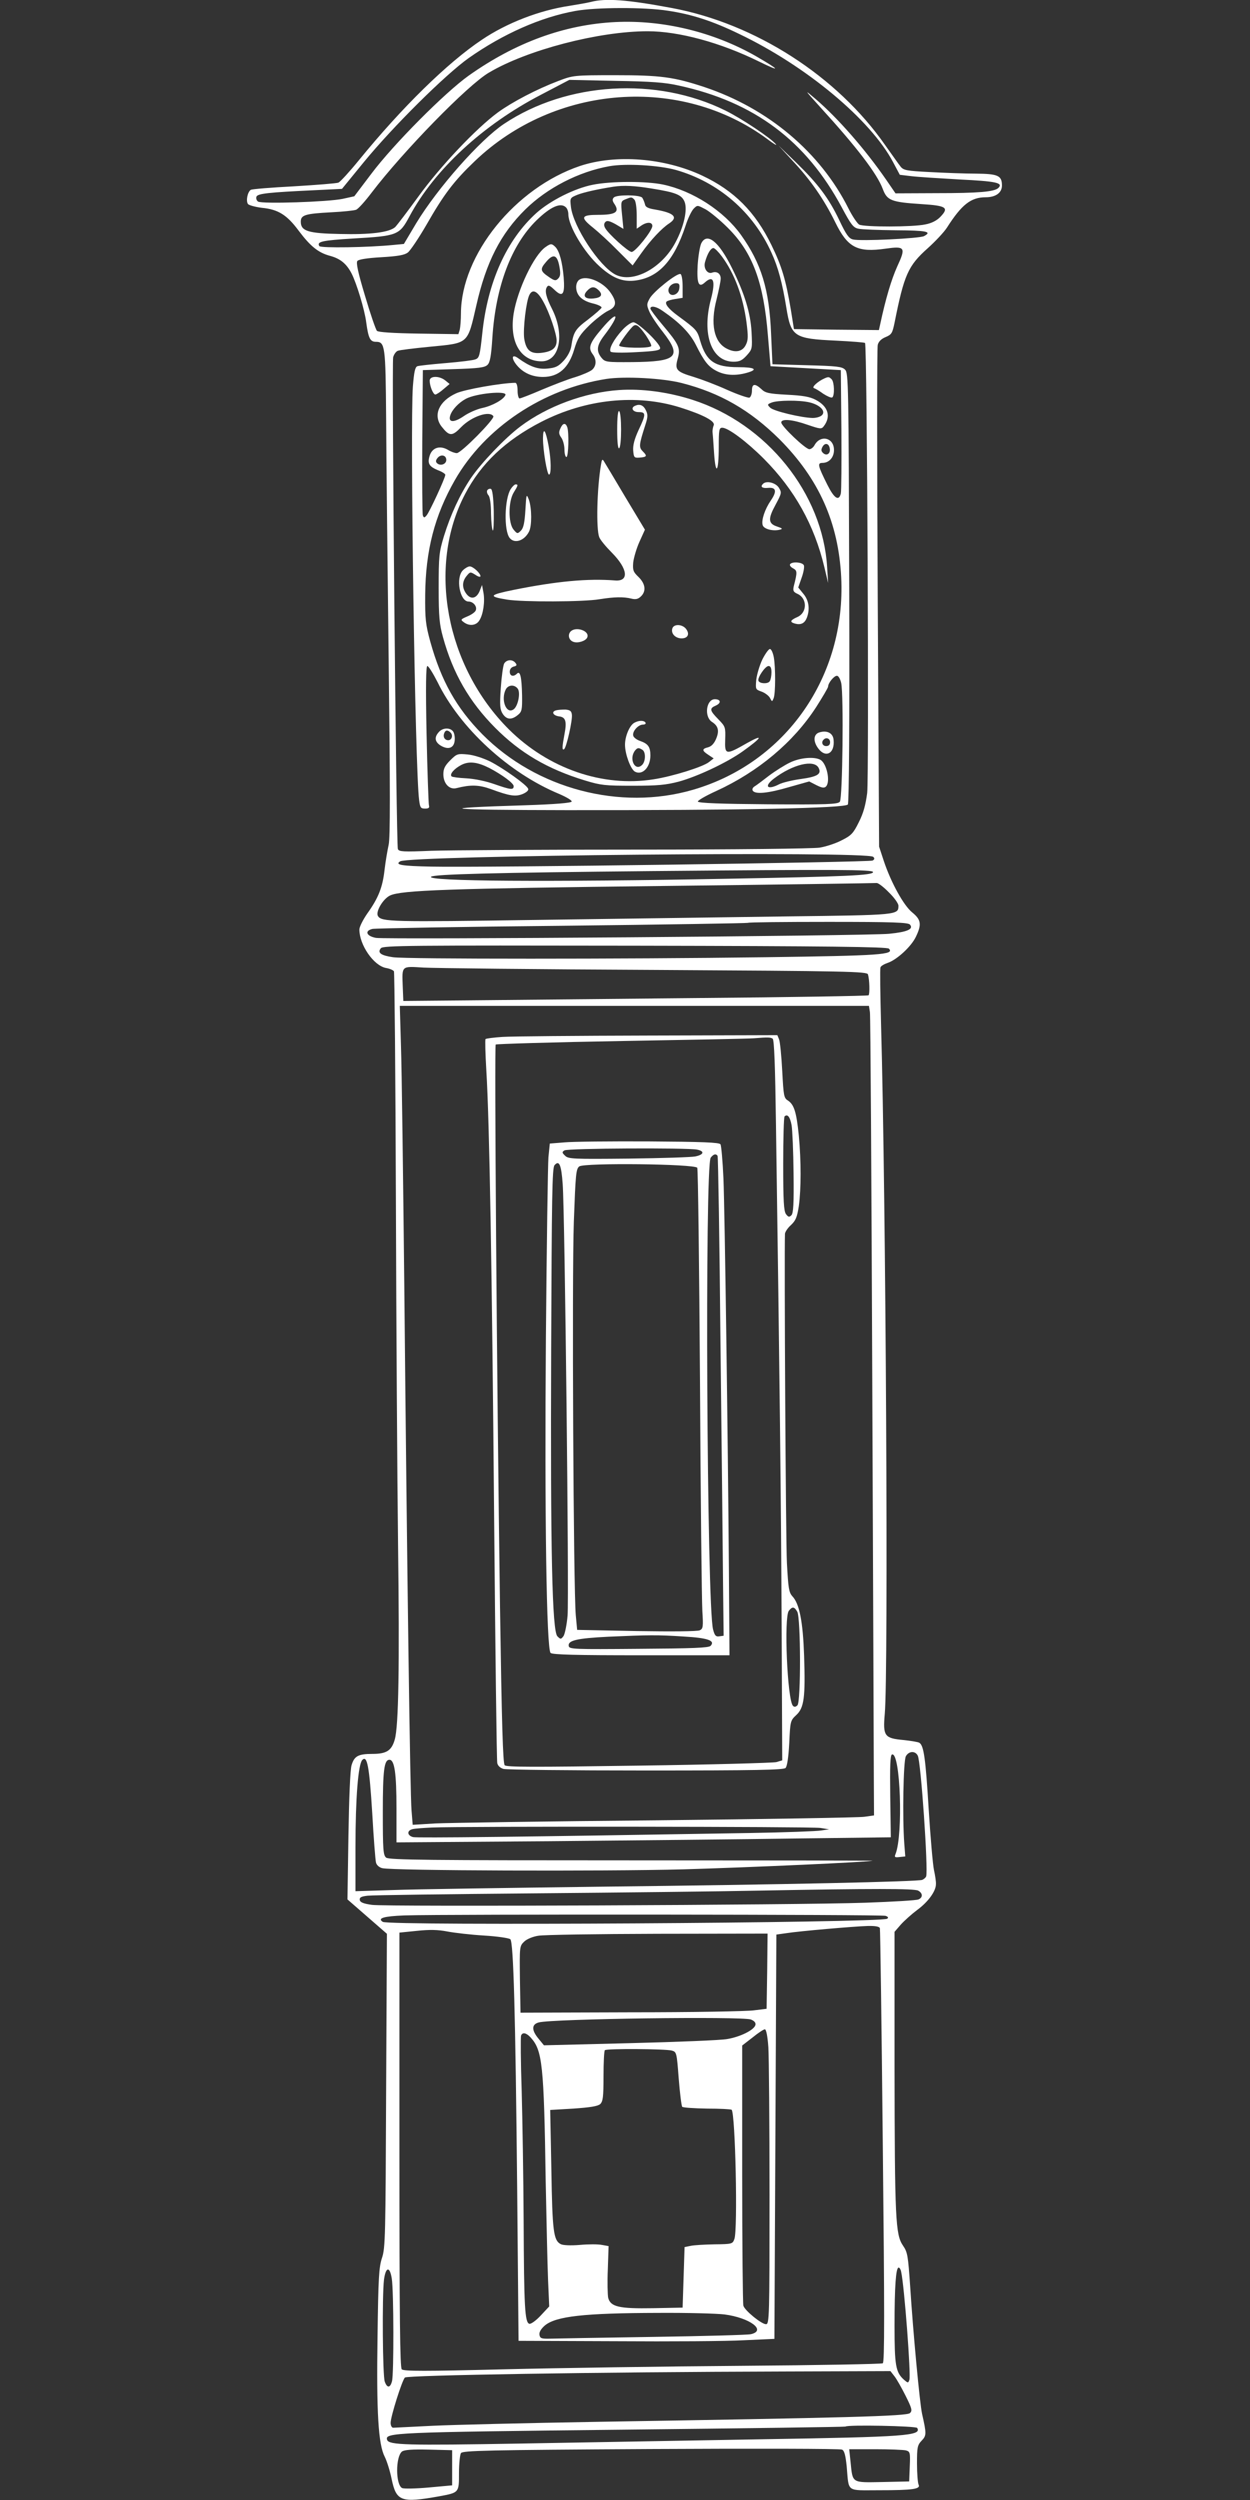 <?xml version="1.0" standalone="no"?>
<!DOCTYPE svg PUBLIC "-//W3C//DTD SVG 20010904//EN"
 "http://www.w3.org/TR/2001/REC-SVG-20010904/DTD/svg10.dtd">
<svg version="1.0" xmlns="http://www.w3.org/2000/svg"
 width="640pt" height="1280pt" viewBox="0 0 640 1280"
 preserveAspectRatio="xMidYMid meet">
<rect x="0" y="0" width="640" height="1280" fill="#333333" stroke="none"/>
<g transform="translate(0,1280) scale(0.1,-0.1)"
fill="#ffffff" stroke="none">
<path d="M3025 12790 c-16 -4 -66 -13 -110 -20 -154 -23 -321 -88 -447 -173
-177 -118 -411 -348 -631 -618 -48 -59 -95 -110 -104 -114 -10 -4 -112 -12
-228 -19 -115 -6 -215 -14 -221 -18 -17 -11 -26 -58 -14 -73 5 -6 38 -15 71
-19 83 -8 128 -36 188 -117 61 -81 101 -113 161 -129 52 -14 84 -40 110 -90
26 -51 67 -186 75 -250 11 -81 20 -100 49 -100 48 0 50 -19 53 -390 1 -190 7
-748 13 -1240 8 -665 8 -908 0 -945 -6 -27 -16 -85 -21 -128 -10 -90 -31 -144
-89 -225 -22 -32 -40 -68 -40 -81 0 -79 73 -185 136 -197 19 -3 37 -11 41 -17
3 -6 8 -535 10 -1176 2 -641 7 -1429 11 -1751 8 -629 3 -940 -17 -1007 -16
-56 -42 -73 -114 -73 -73 0 -93 -11 -107 -58 -7 -22 -13 -170 -16 -362 l-5
-325 101 -88 101 -88 -4 -802 c-3 -744 -4 -806 -21 -857 -16 -48 -19 -102 -23
-401 -6 -390 4 -555 37 -618 11 -22 27 -73 35 -113 24 -115 48 -124 244 -89
102 19 101 18 101 119 0 48 5 94 10 102 8 13 131 16 972 21 530 3 970 2 979
-3 12 -5 18 -28 24 -85 12 -136 -5 -123 165 -123 175 0 215 6 203 29 -4 9 -8
57 -8 108 0 82 2 94 24 117 25 26 25 35 2 137 -12 55 -46 417 -61 654 -11 157
-13 173 -37 208 -38 56 -42 133 -43 919 l0 687 32 37 c18 20 56 54 84 75 56
41 96 96 96 132 1 12 -4 45 -10 72 -6 28 -18 167 -27 310 -16 262 -25 328 -48
342 -6 4 -43 10 -80 14 -99 9 -107 20 -97 134 19 207 6 2642 -19 3530 -4 154
-6 285 -3 292 2 7 19 17 37 23 47 16 120 83 144 133 31 64 27 88 -18 125 -44
35 -109 153 -146 264 l-24 73 -7 1271 c-4 700 -4 1284 0 1298 4 17 18 31 40
40 31 13 35 20 46 73 49 246 69 292 170 382 39 35 83 82 98 105 76 119 123
156 199 156 51 0 83 23 83 60 0 51 -20 60 -133 61 -56 0 -162 4 -236 8 -119 6
-135 9 -150 28 -9 11 -44 61 -79 110 -246 353 -664 622 -1092 702 -230 43
-339 51 -415 31z m395 -45 c121 -18 227 -52 365 -119 343 -164 673 -439 788
-657 l34 -64 59 -7 c32 -4 144 -11 248 -17 185 -9 224 -17 198 -43 -20 -20
-101 -27 -317 -27 l-210 -1 -48 70 c-107 155 -246 314 -361 413 -60 51 -60 51
24 -42 188 -206 291 -341 320 -419 22 -59 44 -67 198 -77 128 -8 142 -18 97
-65 -18 -19 -45 -33 -77 -39 -63 -14 -313 -14 -339 -1 -10 6 -35 43 -55 83
-144 287 -411 512 -737 621 -157 52 -225 61 -457 61 -212 0 -216 -1 -290 -29
-111 -42 -237 -108 -310 -161 -112 -82 -297 -278 -407 -430 -56 -77 -110 -148
-120 -158 -31 -27 -126 -39 -283 -35 -163 3 -200 15 -200 63 0 34 22 41 155
48 61 3 118 9 128 13 10 3 46 43 80 88 160 210 492 551 600 614 195 116 562
212 813 212 160 0 373 -58 570 -155 116 -57 108 -44 -15 27 -217 124 -476 187
-721 175 -260 -13 -510 -104 -750 -274 -122 -87 -384 -350 -499 -503 l-87
-115 -59 -13 c-75 -16 -415 -27 -434 -14 -8 6 -11 17 -8 25 6 16 61 22 295 33
l143 7 111 136 c149 182 417 448 538 534 175 123 368 209 546 241 105 19 354
20 474 1z m55 -383 c387 -84 652 -283 835 -624 47 -88 59 -104 85 -109 17 -4
103 -7 193 -8 157 -1 186 -7 143 -30 -22 -12 -327 -27 -364 -17 -21 5 -35 25
-70 99 -54 113 -109 186 -223 297 l-88 85 71 -77 c94 -100 162 -199 219 -315
64 -131 113 -157 259 -136 99 14 104 6 59 -91 -30 -67 -59 -163 -88 -299 l-6
-27 -218 2 -217 3 -16 100 c-26 154 -46 221 -99 330 -83 170 -191 279 -355
356 -194 91 -443 110 -626 49 -331 -112 -608 -454 -609 -755 0 -33 -3 -70 -6
-83 l-7 -23 -203 3 c-132 2 -207 7 -214 14 -6 6 -34 87 -61 179 -36 119 -47
171 -39 179 6 8 52 15 122 19 85 5 119 11 136 24 13 10 56 74 96 143 88 154
139 222 247 325 411 393 1055 441 1499 112 30 -23 49 -34 43 -26 -26 32 -174
131 -259 173 -352 174 -810 147 -1133 -68 -123 -82 -341 -329 -450 -509 l-63
-106 -52 -5 c-129 -13 -374 -17 -381 -6 -14 23 13 29 175 39 226 13 235 17
287 114 128 239 376 468 673 622 l145 76 235 -5 c184 -3 255 -8 325 -24z m-15
-432 c218 -62 396 -215 490 -424 34 -74 56 -157 76 -281 24 -149 39 -159 253
-169 80 -4 147 -9 150 -12 11 -11 21 -2216 11 -2304 -8 -61 -19 -103 -43 -150
-28 -57 -39 -68 -87 -92 -30 -16 -82 -33 -114 -38 -34 -5 -430 -10 -940 -10
-485 0 -956 -3 -1047 -6 -145 -6 -166 -5 -172 9 -8 22 -32 2487 -24 2518 4 15
15 30 24 33 10 4 84 13 167 21 197 19 189 12 235 212 50 221 124 366 251 491
112 110 273 193 430 221 83 15 253 5 340 -19z m1011 -3517 c8 -8 7 -13 -3 -19
-14 -9 -1999 -37 -2260 -31 -152 3 -188 9 -159 27 49 30 2392 53 2422 23z m-1
-78 c1 -17 -140 -23 -735 -34 -940 -18 -1552 -13 -1528 10 13 13 322 21 1128
29 959 9 1135 8 1135 -5z m81 -104 c27 -26 49 -57 49 -68 0 -48 0 -48 -569
-55 -295 -4 -874 -12 -1286 -18 -742 -11 -792 -10 -810 20 -13 22 26 88 62
105 57 27 294 36 1413 49 586 7 1071 14 1079 15 8 0 36 -21 62 -48z m108 -165
c20 -23 -14 -38 -107 -47 -111 -11 -2574 -30 -2627 -21 -49 9 -60 36 -18 46
15 3 453 11 972 16 520 6 947 13 950 15 2 3 188 5 411 5 333 0 410 -3 419 -14z
m-108 -123 c31 -31 -42 -36 -631 -44 -737 -10 -1838 -10 -1908 0 -62 9 -81 23
-62 46 11 14 144 15 1301 13 993 -2 1291 -6 1300 -15z m-1199 -109 c991 -6
1088 -8 1092 -23 8 -26 10 -100 3 -107 -3 -3 -399 -10 -879 -14 -480 -5 -1015
-10 -1188 -12 l-315 -3 -3 74 c-4 108 -8 104 106 97 53 -3 586 -9 1184 -12z
m1102 -216 c3 -18 8 -865 12 -1883 4 -1017 8 -1935 8 -2040 l1 -190 -50 -7
c-27 -4 -507 -12 -1065 -18 -558 -5 -1067 -13 -1131 -16 l-116 -7 -6 74 c-7
83 -22 1144 -37 2684 -6 561 -13 1113 -17 1228 l-6 207 1201 0 1201 0 5 -32z
m245 -3807 c16 -29 54 -584 43 -618 -2 -6 -11 -14 -20 -18 -25 -9 -694 -24
-1657 -35 -473 -6 -947 -13 -1052 -17 l-193 -6 0 225 c0 253 14 425 35 447 25
26 36 -32 51 -274 7 -126 16 -240 19 -251 3 -13 16 -25 32 -29 51 -13 1131
-17 1543 -6 345 10 960 38 967 44 1 1 -555 2 -1236 2 -1035 0 -1241 2 -1254
14 -15 12 -17 41 -17 232 0 218 7 269 34 269 26 0 36 -69 36 -249 l0 -174 783
6 c430 4 999 10 1265 14 l483 6 -3 210 c-2 155 0 211 9 214 43 15 58 -410 18
-510 -7 -16 -3 -18 21 -15 l29 3 -5 65 c-10 132 -5 424 8 448 15 27 48 29 61
3z m-499 -370 l45 -7 -40 -6 c-22 -4 -186 -10 -365 -13 -1174 -20 -1703 -26
-1725 -21 -31 8 -33 34 -2 41 12 3 56 6 97 8 162 7 1948 5 1990 -2z m501 -321
c24 -13 25 -35 2 -45 -10 -5 -133 -12 -273 -17 -349 -12 -2451 -21 -2525 -11
-44 6 -61 13 -63 25 -2 13 6 18 40 22 24 3 405 8 848 12 443 4 963 10 1155 14
585 11 795 11 816 0z m-167 -129 c14 -5 16 -10 8 -15 -35 -21 -2549 -37 -2582
-16 -30 19 6 29 110 33 225 7 2446 5 2464 -2z m-29 -63 c2 -7 9 -510 15 -1117
9 -847 9 -1105 0 -1111 -6 -4 -332 -10 -723 -13 -392 -3 -941 -11 -1220 -18
-399 -10 -510 -10 -520 0 -9 9 -12 263 -12 1124 l0 1112 89 9 c66 7 108 6 155
-3 36 -7 122 -17 190 -21 67 -4 128 -13 134 -19 16 -16 26 -374 35 -1281 l7
-775 500 -2 c275 -2 570 0 655 5 l155 7 5 1035 5 1035 50 7 c70 11 348 35 418
37 38 1 59 -3 62 -11z m-577 -220 l-3 -193 -65 -8 c-36 -5 -319 -10 -630 -10
l-565 -2 -3 171 c-2 168 -2 170 22 193 13 13 45 26 72 30 27 5 302 9 612 10
l562 1 -2 -192z m-83 -248 c17 -7 25 -16 23 -27 -5 -26 -78 -62 -145 -73 -32
-6 -256 -15 -498 -21 l-440 -11 -27 33 c-37 44 -37 74 0 84 66 19 1043 32
1087 15z m89 -142 c3 -50 6 -390 6 -755 0 -625 -1 -663 -18 -663 -23 0 -109
70 -116 95 -3 11 -6 315 -6 676 l0 656 53 41 c28 23 57 42 63 42 7 0 14 -35
18 -92z m-1217 50 c60 -66 68 -137 77 -738 4 -201 9 -427 12 -502 l6 -137 -43
-46 c-23 -25 -49 -44 -58 -43 -24 5 -28 83 -30 528 -1 217 -6 517 -10 665 -5
149 -6 276 -3 283 7 18 26 15 49 -10z m723 -67 c24 -7 25 -10 35 -143 6 -75
14 -140 18 -145 5 -4 62 -8 128 -9 65 0 121 -3 125 -6 19 -19 32 -616 14 -662
-9 -25 -12 -26 -102 -27 -51 -1 -106 -4 -123 -8 l-30 -6 -5 -155 -5 -155 -152
-3 c-173 -3 -217 7 -229 53 -3 14 -5 80 -2 145 l4 120 -34 6 c-19 4 -70 4
-113 0 -48 -4 -87 -2 -98 4 -37 19 -43 65 -48 381 l-6 306 119 7 c86 6 124 12
137 23 14 14 17 35 17 143 0 70 3 130 7 133 8 9 311 7 343 -2z m1174 -1133
c16 -71 51 -532 42 -553 -6 -17 -7 -17 -28 1 -42 38 -48 72 -48 276 0 202 7
298 21 298 5 0 11 -10 13 -22z m-2608 -35 c10 -63 11 -490 1 -525 -9 -35 -25
-36 -37 -2 -11 28 -14 438 -4 522 9 67 30 70 40 5z m1704 -183 c129 -17 216
-82 135 -101 -16 -4 -244 -10 -505 -14 -261 -4 -497 -8 -525 -9 -44 -1 -50 2
-53 20 -2 14 8 30 27 47 57 48 201 64 581 65 146 1 299 -3 340 -8z m870 -317
c11 -14 37 -60 57 -100 32 -64 35 -76 22 -88 -15 -16 -330 -24 -1614 -45 -352
-6 -725 -15 -830 -20 -104 -5 -196 -10 -202 -10 -7 0 -13 11 -13 25 0 32 58
216 73 232 13 12 976 28 1949 31 l537 2 21 -27z m116 -264 c24 -40 -57 -46
-791 -58 -352 -6 -910 -16 -1240 -22 -583 -10 -674 -8 -683 19 -12 37 28 39
1203 52 627 7 1142 14 1144 16 11 10 360 3 367 -7z m-2381 -204 l0 -90 -120
-11 c-66 -6 -127 -7 -136 -3 -34 17 -34 160 -1 187 12 9 51 12 137 10 l120 -3
0 -90z m2323 89 c22 -6 23 -11 20 -83 l-3 -76 -137 -3 c-159 -3 -152 -7 -163
101 l-7 67 133 0 c74 0 144 -3 157 -6z"/>
<path d="M3035 11854 c-92 -18 -216 -80 -288 -144 -153 -138 -251 -354 -278
-620 -12 -111 -15 -123 -35 -130 -12 -5 -80 -13 -151 -19 -72 -6 -137 -13
-146 -16 -12 -5 -17 -29 -23 -103 -15 -203 11 -1964 32 -2119 5 -38 8 -43 30
-43 19 0 24 4 20 18 -2 9 -8 173 -12 365 -5 246 -3 347 4 347 6 0 29 -37 52
-82 115 -236 365 -466 623 -573 37 -16 66 -33 64 -39 -2 -7 -84 -14 -238 -19
-491 -15 -420 -24 211 -25 890 -1 1429 10 1441 29 6 9 9 421 7 1111 -3 1038
-4 1098 -21 1115 -15 16 -42 19 -195 23 l-177 5 -7 155 c-9 228 -50 361 -154
507 -88 123 -247 226 -399 258 -86 18 -266 18 -360 -1z m300 -19 c125 -20 155
-32 170 -68 16 -40 -3 -127 -47 -209 -70 -132 -217 -210 -307 -164 -83 43
-217 247 -228 348 -5 44 -5 45 34 61 34 13 101 28 183 41 54 8 109 5 195 -9z
m-437 -97 c7 -7 12 -22 12 -35 0 -60 81 -196 159 -266 66 -60 116 -80 178 -74
122 13 203 99 263 281 12 38 31 77 42 88 19 19 19 18 61 -4 23 -13 74 -55 113
-94 127 -126 184 -278 206 -555 l13 -154 180 -10 180 -10 3 -305 c1 -168 0
-315 -3 -327 -10 -41 -34 -25 -69 45 -49 98 -52 112 -25 112 34 0 59 28 59 66
0 64 -70 80 -100 24 -6 -11 -18 -20 -26 -20 -20 0 -144 118 -144 137 0 20 56
16 135 -12 65 -22 71 -23 83 -7 38 50 22 102 -42 135 -30 16 -67 22 -147 26
-93 5 -111 9 -131 29 -33 30 -48 28 -48 -8 0 -17 -6 -33 -13 -36 -7 -2 -58 15
-114 40 -55 25 -132 54 -171 66 -90 27 -98 37 -82 94 15 54 7 72 -79 174 -34
40 -61 77 -61 82 0 17 31 11 63 -12 86 -59 139 -113 169 -172 44 -88 65 -114
108 -136 43 -22 96 -25 153 -9 61 17 43 29 -43 29 -121 0 -164 30 -195 135
-15 54 -19 58 -114 128 -48 35 -69 62 -58 73 4 4 24 10 44 13 l38 6 0 59 c0
35 -5 61 -11 63 -18 6 -136 -88 -157 -124 -16 -29 -17 -34 -3 -67 8 -20 40
-68 71 -107 98 -126 71 -151 -158 -153 -134 -1 -139 0 -158 23 -27 34 -24 63
15 114 82 107 73 135 -12 35 -64 -75 -72 -99 -47 -132 20 -27 19 -59 -3 -79
-10 -9 -49 -26 -87 -38 -38 -11 -115 -41 -172 -65 -56 -24 -107 -44 -113 -44
-5 0 -10 18 -10 40 0 25 -5 40 -12 40 -72 -1 -260 -34 -303 -54 -88 -40 -119
-112 -74 -170 40 -51 54 -51 101 -2 53 54 145 85 164 55 8 -14 -165 -189 -187
-189 -10 0 -30 7 -46 17 -40 23 -78 12 -92 -27 -14 -42 -5 -58 40 -77 22 -8
39 -19 39 -24 0 -16 -82 -193 -96 -208 -11 -13 -14 -13 -19 0 -3 8 -4 178 -3
379 l3 365 157 5 c129 4 160 8 174 22 13 12 19 46 25 140 17 262 97 474 226
600 72 70 124 93 151 66z m580 -415 c-3 -32 -44 -46 -54 -19 -8 21 13 46 38
46 15 0 19 -6 16 -27z m12 -484 c196 -50 351 -139 501 -288 202 -203 302 -427
316 -707 25 -508 -284 -950 -760 -1088 -372 -108 -800 5 -1077 284 -134 136
-211 274 -267 475 -24 88 -27 116 -26 240 2 226 48 405 152 587 154 269 451
467 776 518 93 14 287 4 385 -21z m-902 -61 c-8 -23 -67 -56 -119 -67 -28 -6
-71 -25 -95 -42 -50 -34 -80 -33 -69 3 9 30 43 66 80 86 52 28 210 43 203 20z
m1556 -38 c52 -12 84 -43 66 -64 -7 -9 -28 -16 -49 -16 -57 1 -201 35 -218 53
-15 15 -15 17 8 26 31 12 142 13 193 1z m104 -234 c6 -27 -14 -42 -32 -27 -12
10 -13 18 -5 33 12 22 32 19 37 -6z m-1963 -61 c0 -22 -31 -33 -48 -16 -7 7
-6 15 3 26 17 21 45 15 45 -10z m2022 -1142 c13 -63 7 -591 -7 -608 -11 -13
-65 -15 -368 -13 -239 2 -356 6 -359 14 -2 5 41 30 94 54 214 98 395 249 512
430 33 52 61 99 61 105 0 18 30 55 45 55 8 0 17 -16 22 -37z"/>
<path d="M3143 11789 c-9 -9 -8 -18 4 -35 26 -40 4 -54 -83 -54 -90 0 -95 -12
-26 -67 26 -21 82 -72 124 -115 l77 -77 44 62 c49 69 106 129 143 153 48 32
26 54 -71 71 -38 6 -51 13 -53 28 -3 11 -9 26 -14 33 -13 15 -130 16 -145 1z
m105 -11 c7 -7 12 -41 12 -81 l0 -68 22 15 c30 21 58 20 58 -1 0 -24 -87 -133
-106 -133 -17 0 -120 93 -136 123 -7 13 -6 23 2 31 8 8 21 5 52 -12 l40 -24
-7 71 c-7 68 -6 71 16 80 32 13 33 13 47 -1z"/>
<path d="M3590 11553 c-7 -16 -15 -65 -18 -111 -5 -93 5 -117 36 -89 45 41 57
10 32 -85 -48 -180 3 -320 116 -320 31 0 44 7 67 32 29 32 29 35 25 119 -5 98
-36 199 -100 328 -68 138 -129 186 -158 126z m106 -66 c65 -88 108 -204 126
-337 9 -71 9 -91 -3 -115 -17 -36 -54 -43 -98 -20 -66 33 -85 127 -52 253 11
45 21 92 21 106 0 25 -20 39 -44 30 -24 -9 -46 23 -36 55 12 43 29 71 43 71 7
-1 26 -20 43 -43z"/>
<path d="M2793 11535 c-59 -41 -143 -217 -163 -340 -23 -145 35 -245 143 -245
92 0 120 135 54 267 -31 61 -39 94 -27 113 7 12 14 10 40 -15 41 -39 53 -23
46 65 -7 80 -22 134 -42 155 -19 19 -24 19 -51 0z m71 -99 c7 -37 5 -51 -6
-62 -12 -13 -19 -12 -48 8 -44 30 -46 40 -14 77 37 44 57 37 68 -23z m-82
-181 c31 -55 68 -165 68 -199 0 -37 -22 -55 -73 -62 -59 -8 -83 10 -93 72 -7
48 10 194 27 225 16 31 41 19 71 -36z"/>
<path d="M2968 11369 c-11 -6 -18 -22 -18 -38 0 -42 28 -70 83 -84 27 -6 48
-16 47 -22 -1 -5 -32 -32 -68 -60 -67 -50 -76 -65 -87 -138 -4 -24 -19 -52
-39 -74 -27 -29 -41 -36 -82 -40 -50 -5 -90 9 -151 53 -33 24 -37 0 -6 -37 33
-39 79 -59 133 -59 80 0 132 46 160 141 17 57 29 76 78 124 31 30 74 63 94 73
44 20 48 44 15 92 -36 55 -121 92 -159 69z m97 -55 c23 -23 14 -38 -25 -42
-44 -5 -59 12 -35 38 22 24 38 25 60 4z"/>
<path d="M3187 11111 c-45 -49 -72 -100 -60 -112 5 -5 63 -6 131 -2 99 5 122
9 122 21 0 23 -114 132 -137 132 -11 0 -37 -18 -56 -39z m120 -28 c17 -26 30
-50 27 -55 -8 -13 -164 -10 -164 3 0 11 57 89 74 101 15 10 29 -1 63 -49z"/>
<path d="M2200 10851 c0 -28 18 -71 29 -71 5 0 24 12 41 27 l32 27 -22 18
c-31 25 -80 24 -80 -1z"/>
<path d="M4220 10862 c-33 -15 -65 -44 -53 -49 7 -2 29 -15 48 -29 20 -13 41
-22 46 -19 13 9 11 79 -3 93 -13 13 -16 14 -38 4z"/>
<path d="M3170 10803 c-176 -12 -368 -83 -505 -186 -80 -60 -201 -187 -254
-265 -56 -83 -104 -187 -138 -297 -25 -83 -27 -103 -27 -265 0 -148 4 -187 22
-252 51 -186 135 -331 267 -464 128 -129 269 -212 460 -270 82 -25 104 -27
245 -27 128 0 169 4 235 21 98 27 248 98 329 156 98 70 109 91 20 41 -108 -62
-114 -61 -111 19 2 63 1 66 -35 103 -45 46 -47 56 -12 71 28 13 24 32 -6 32
-44 0 -56 -89 -15 -116 33 -21 39 -46 21 -88 -10 -23 -23 -37 -40 -42 -33 -8
-33 -17 1 -39 l27 -18 -23 -18 c-30 -25 -187 -74 -284 -89 -261 -42 -540 55
-742 256 -323 323 -418 833 -224 1204 82 157 206 275 390 370 228 117 487 144
711 74 120 -38 182 -71 172 -92 -4 -9 -6 -24 -6 -32 1 -8 5 -57 8 -109 8 -120
24 -100 24 32 0 86 2 97 18 97 30 0 124 -70 213 -159 157 -158 258 -338 310
-556 l19 -80 -5 80 c-22 378 -309 736 -690 858 -125 40 -259 58 -375 50z"/>
<path d="M3253 10723 c-26 -10 -14 -33 17 -33 38 0 38 -11 -1 -93 -21 -46 -29
-77 -27 -104 3 -35 5 -38 32 -36 38 3 41 8 18 31 -22 22 -21 33 12 136 13 40
14 53 3 75 -12 26 -31 34 -54 24z"/>
<path d="M3160 10600 c0 -65 4 -99 10 -95 6 3 10 46 10 95 0 49 -4 92 -10 95
-6 4 -10 -30 -10 -95z"/>
<path d="M2869 10606 c-9 -19 -8 -29 5 -47 9 -13 16 -40 16 -61 0 -21 5 -38
10 -38 11 0 14 128 4 154 -9 23 -23 20 -35 -8z"/>
<path d="M2780 10557 c0 -63 21 -187 31 -187 12 0 11 75 -2 146 -15 82 -28
101 -29 41z"/>
<path d="M3077 10420 c-21 -124 -25 -329 -9 -370 5 -14 35 -50 65 -80 82 -83
89 -148 16 -142 -139 11 -299 -4 -518 -48 -128 -26 -133 -34 -35 -50 80 -13
394 -12 474 2 75 12 123 13 163 3 20 -5 33 -3 47 10 30 27 25 66 -11 101 -27
26 -30 34 -27 74 3 25 17 73 32 106 l28 62 -101 168 c-55 93 -105 176 -110
184 -7 11 -10 7 -14 -20z"/>
<path d="M3907 10323 c-16 -15 -5 -24 25 -21 42 4 47 -17 15 -64 -31 -45 -50
-102 -42 -127 6 -20 53 -32 88 -23 16 4 13 7 -14 16 -46 15 -48 39 -8 112 32
60 32 62 16 88 -17 25 -63 36 -80 19z"/>
<path d="M2615 10296 c-32 -49 -36 -214 -5 -251 25 -30 74 -14 98 32 16 29 15
121 0 164 -13 33 -13 31 -18 -53 -4 -66 -10 -92 -23 -105 -17 -17 -19 -17 -38
6 -27 33 -27 143 1 189 23 37 24 42 10 42 -5 0 -17 -11 -25 -24z"/>
<path d="M2495 10290 c-4 -6 -1 -18 6 -26 8 -9 13 -47 13 -94 1 -43 5 -82 9
-86 4 -5 6 41 5 101 -2 71 -7 110 -15 112 -6 2 -14 -1 -18 -7z"/>
<path d="M4045 9911 c-3 -6 4 -15 16 -21 21 -12 22 -18 3 -92 -5 -23 -2 -29
20 -39 50 -23 49 -96 -1 -118 -38 -17 -41 -26 -12 -34 30 -8 49 2 60 30 17 45
10 90 -18 123 l-26 32 17 49 c10 27 15 56 12 64 -6 17 -61 21 -71 6z"/>
<path d="M2370 9880 c-38 -38 -16 -160 29 -160 24 0 45 -25 37 -45 -3 -9 -23
-23 -43 -31 -35 -15 -36 -17 -18 -30 28 -21 63 -17 79 9 20 30 30 98 21 144
l-7 38 -13 -33 c-17 -38 -46 -43 -69 -10 -21 30 -20 61 3 89 18 22 19 22 45 6
14 -10 26 -13 26 -7 0 15 -38 50 -55 50 -8 0 -24 -9 -35 -20z"/>
<path d="M3443 9584 c-9 -24 10 -48 39 -52 36 -4 52 18 32 46 -18 26 -62 29
-71 6z"/>
<path d="M2920 9565 c-14 -17 -7 -43 15 -51 23 -9 65 4 72 23 13 34 -62 58
-87 28z"/>
<path d="M3904 9425 c-15 -31 -29 -79 -32 -106 -4 -48 -4 -49 27 -60 17 -6 37
-21 43 -32 11 -21 11 -21 19 -2 10 25 10 157 1 209 -4 22 -12 41 -19 43 -6 2
-23 -21 -39 -52z m46 -67 c0 -18 -4 -39 -9 -46 -9 -15 -53 -13 -58 3 -5 16 35
75 52 75 10 0 15 -10 15 -32z"/>
<path d="M2581 9402 c-5 -10 -13 -66 -17 -125 -6 -90 -4 -110 10 -132 20 -30
45 -32 77 -6 21 17 23 26 22 101 -2 96 -10 127 -26 111 -18 -18 -37 -13 -37
10 0 13 8 23 20 26 16 4 18 8 9 19 -16 20 -46 17 -58 -4z m69 -127 c17 -20 2
-94 -22 -108 -37 -24 -65 52 -38 104 13 23 43 25 60 4z"/>
<path d="M2847 9163 c-26 -7 -15 -27 16 -31 33 -4 40 -25 27 -92 -12 -64 -13
-83 -2 -76 12 7 44 149 40 177 -2 19 -10 24 -33 26 -16 0 -38 -1 -48 -4z"/>
<path d="M3247 9099 c-24 -14 -47 -69 -47 -112 0 -48 29 -126 51 -138 38 -20
79 22 79 83 0 44 -12 60 -52 74 -18 6 -35 19 -36 28 -5 22 26 56 50 56 11 0
16 5 13 10 -8 13 -35 12 -58 -1z m42 -138 c18 -11 17 -59 -1 -77 -37 -37 -70
32 -36 74 12 14 18 15 37 3z"/>
<path d="M4192 9049 c-28 -11 -29 -47 -1 -83 38 -49 84 -22 77 46 -3 36 -36
51 -76 37z m58 -49 c0 -13 -7 -20 -20 -20 -19 0 -27 20 -13 33 13 14 33 6 33
-13z"/>
<path d="M4045 8896 c-27 -13 -75 -43 -107 -67 -31 -24 -64 -49 -74 -55 -10
-6 -14 -15 -10 -22 12 -20 78 -14 186 18 l103 29 37 -19 c28 -14 40 -16 49 -7
24 24 4 119 -29 137 -32 17 -103 11 -155 -14z m146 -27 c17 -32 -5 -46 -94
-58 -43 -6 -91 -18 -107 -26 -61 -32 -81 -12 -27 29 95 72 204 99 228 55z"/>
<path d="M2247 9052 c-24 -26 -21 -49 7 -68 40 -25 70 -15 74 24 2 18 -2 40
-9 48 -16 20 -53 18 -72 -4z m60 -3 c14 -14 6 -39 -12 -39 -18 0 -28 17 -21
35 6 18 18 19 33 4z"/>
<path d="M2305 8907 c-27 -27 -35 -43 -35 -71 0 -48 31 -81 68 -71 71 18 114
17 175 -5 97 -36 127 -40 164 -25 20 9 31 19 27 27 -8 20 -126 104 -194 139
-35 17 -83 33 -115 36 -52 5 -56 4 -90 -30z m200 -39 c65 -34 125 -78 125 -93
0 -21 -15 -19 -101 11 -43 15 -102 27 -142 29 -38 2 -71 6 -75 10 -11 11 13
39 49 58 40 21 82 16 144 -15z"/>
<path d="M2573 7491 c-45 -3 -84 -8 -87 -11 -3 -3 -1 -75 4 -160 16 -262 29
-1010 40 -2295 6 -676 13 -1240 16 -1252 3 -14 15 -25 32 -30 15 -4 343 -8
729 -8 562 0 705 3 715 13 8 8 15 53 19 128 5 112 6 115 36 143 40 37 47 90
40 304 -6 175 -24 266 -60 304 -18 20 -21 41 -28 170 -6 111 -14 1573 -10
1686 1 10 14 30 31 45 24 23 31 39 40 97 12 88 12 231 0 360 -12 120 -24 158
-54 179 -23 14 -24 23 -31 153 -4 76 -11 148 -16 161 l-9 22 -662 -2 c-365 -1
-700 -4 -745 -7z m1383 -9 c8 -5 13 -142 17 -442 19 -1295 26 -1933 29 -2559
l3 -694 -30 -9 c-16 -4 -333 -13 -704 -18 -544 -8 -677 -8 -687 2 -9 10 -15
208 -24 813 -17 1217 -29 2869 -22 2877 4 3 295 12 647 18 352 6 656 12 675
14 73 6 85 5 96 -2z m97 -443 c4 -24 9 -135 10 -246 2 -156 -1 -205 -11 -215
-11 -11 -16 -10 -28 6 -11 16 -14 67 -14 256 0 130 3 240 7 244 15 14 28 -2
36 -45z m29 -2491 c18 -32 19 -461 1 -479 -9 -9 -16 -10 -23 -3 -29 29 -47
456 -21 487 18 23 28 21 43 -5z"/>
<path d="M2890 6951 l-75 -6 -7 -70 c-3 -38 -9 -455 -13 -925 -7 -903 3 -1592
24 -1613 9 -9 133 -12 464 -12 l452 0 -3 435 c-5 680 -21 1829 -28 2007 -4 89
-11 167 -15 174 -6 10 -93 13 -366 15 -197 1 -392 -1 -433 -5z m679 -37 c40
-8 35 -26 -9 -35 -19 -4 -172 -9 -341 -11 -285 -3 -310 -2 -326 15 -16 15 -16
19 -3 27 17 11 628 14 679 4z m105 -32 c3 -5 10 -440 15 -968 6 -527 12 -1078
13 -1224 l3 -265 -22 -3 c-18 -3 -24 4 -32 35 -32 115 -43 2379 -12 2416 15
19 27 21 35 9z m-793 -145 c11 -147 33 -2113 25 -2209 -4 -47 -14 -95 -21
-105 -13 -17 -15 -17 -31 -1 -27 26 -36 432 -32 1474 3 774 5 924 17 938 24
28 35 3 42 -97z m689 84 c4 -7 10 -500 14 -1095 3 -594 9 -1122 12 -1173 5
-82 4 -92 -13 -100 -10 -6 -147 -7 -323 -4 l-305 6 -7 75 c-12 133 -20 1731
-10 2014 9 245 11 271 28 284 26 19 591 13 604 -7z m-69 -2400 c123 -7 163
-21 137 -48 -11 -10 -89 -13 -368 -15 -331 -3 -355 -2 -358 14 -6 29 41 40
203 48 203 9 251 10 386 1z"/>
</g>
</svg>

